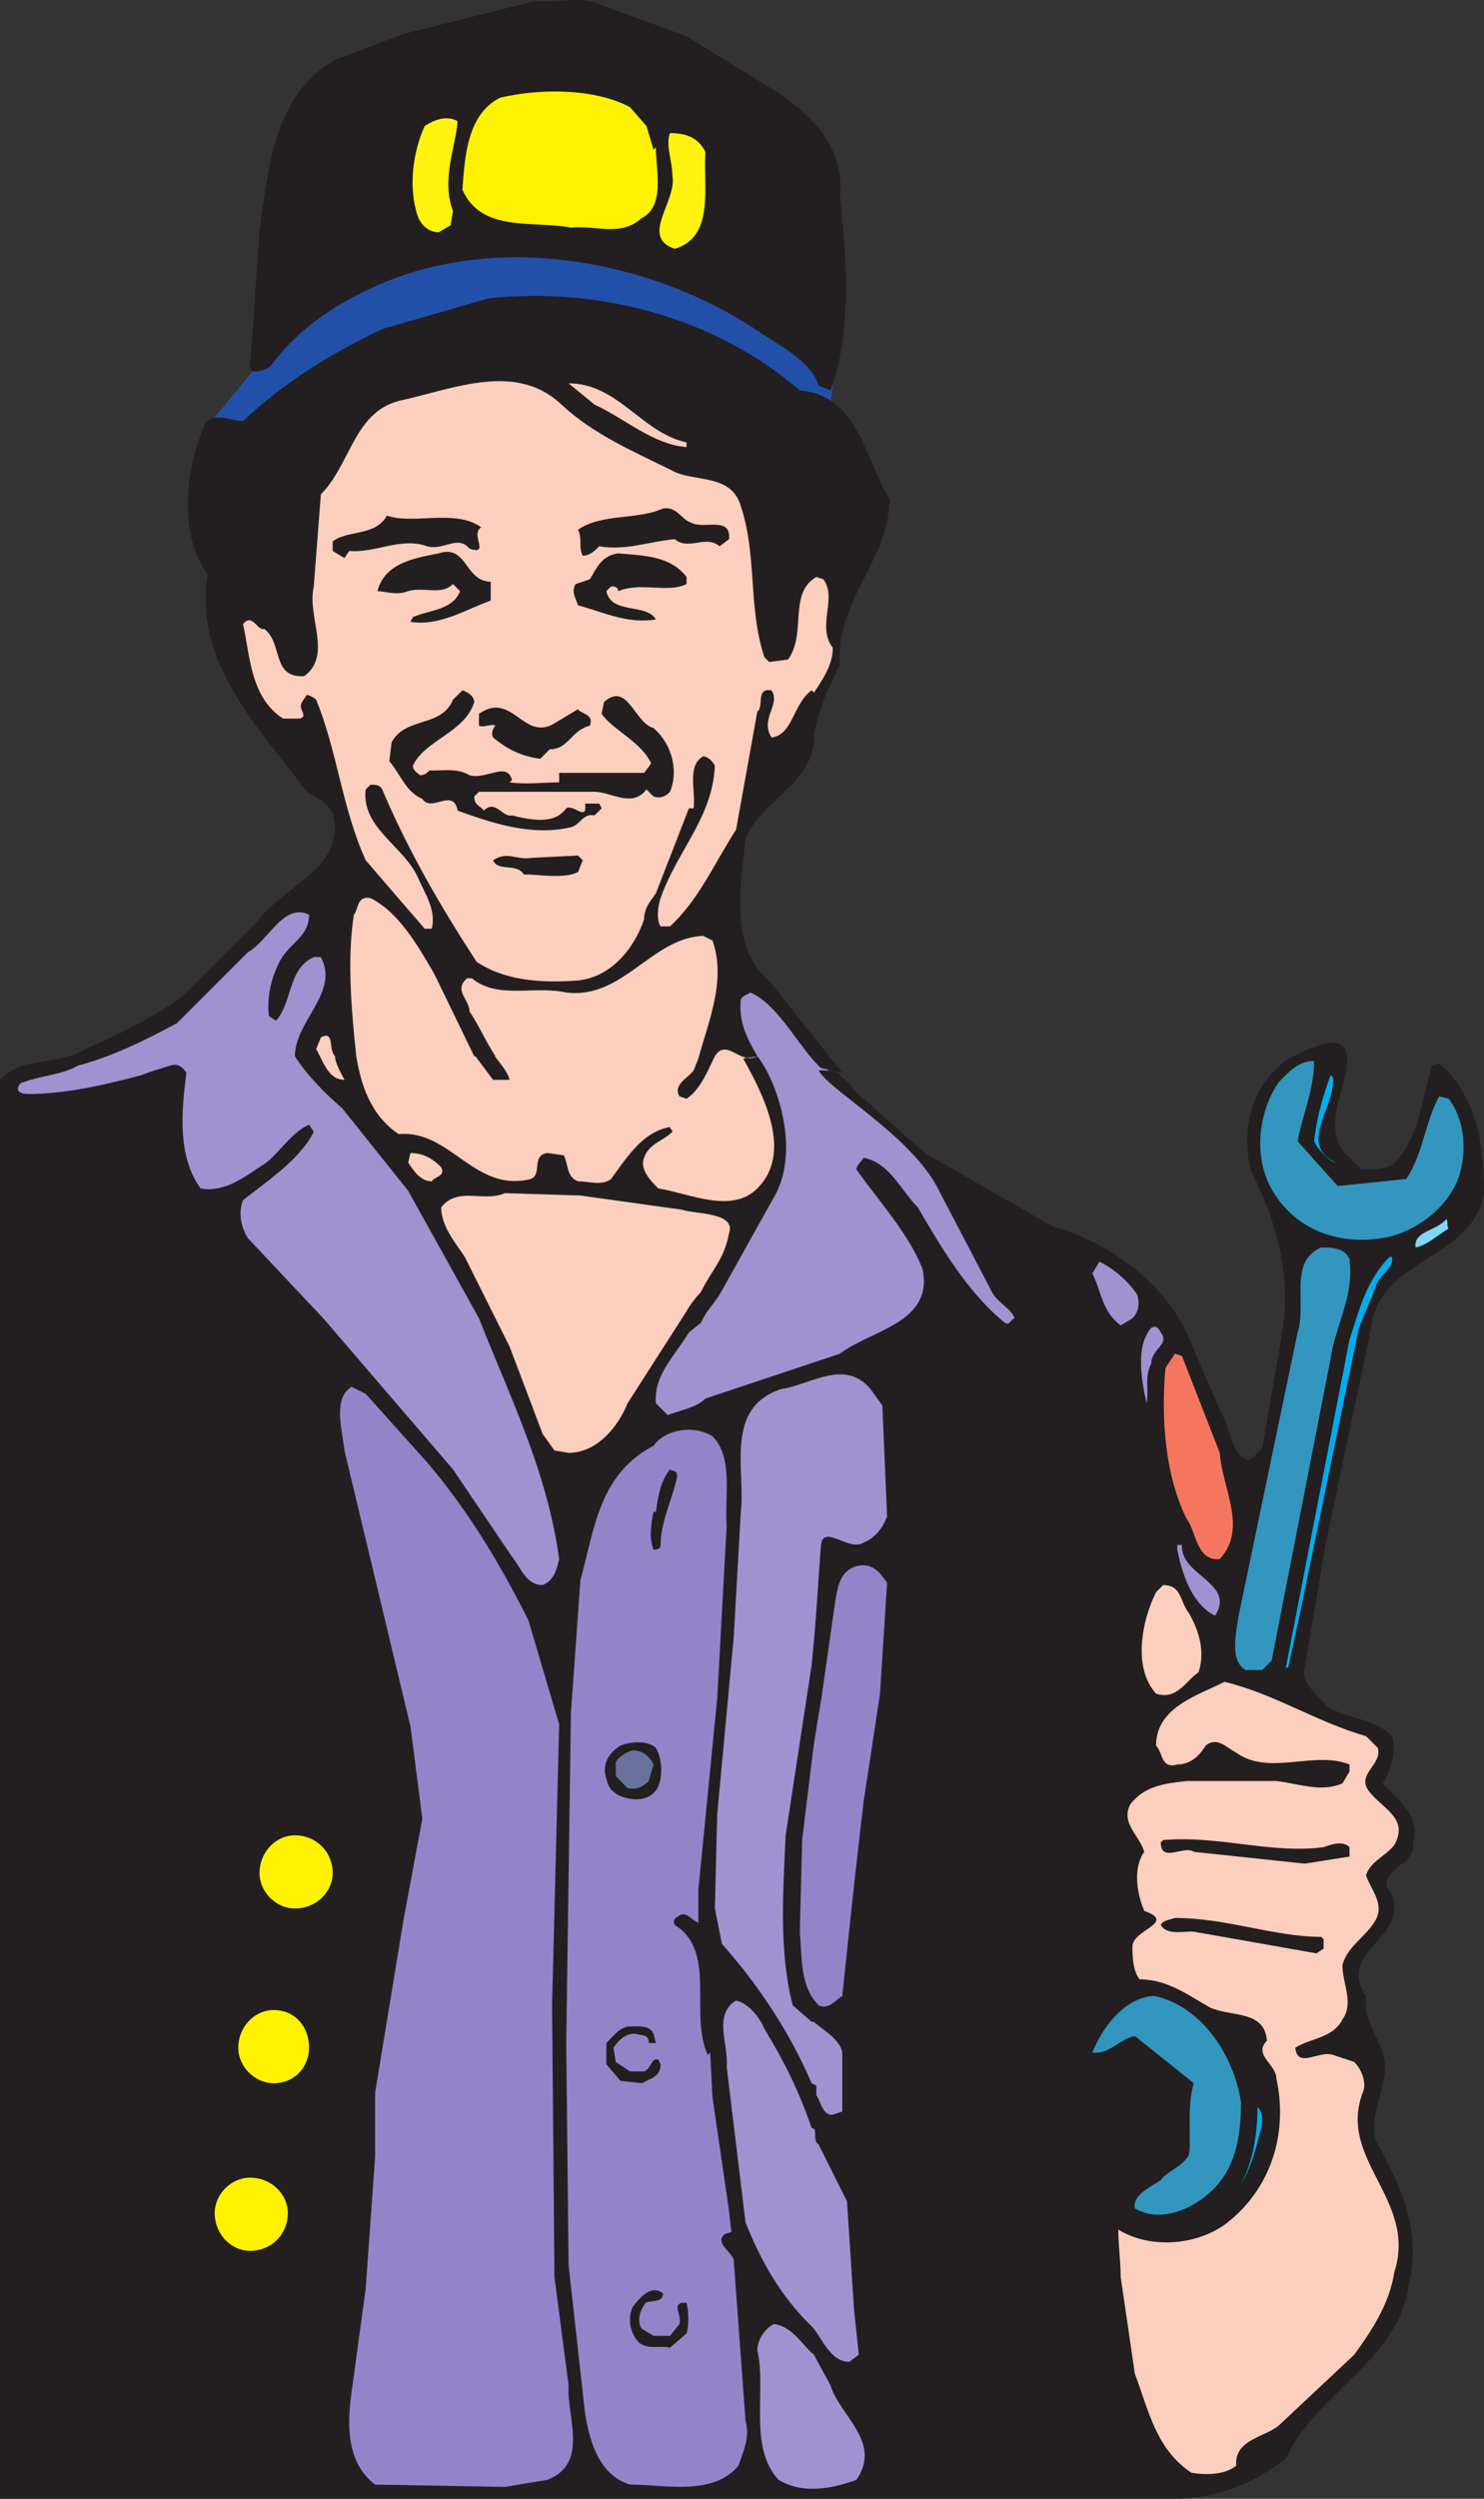 <svg xmlns="http://www.w3.org/2000/svg" width="471.75" height="793.78"><rect width="100%" height="100%" fill="#333333" stroke="none"/><path fill="#fccebe" fill-rule="evenodd" d="M236.25 301.78c5.25 10.5 30 43.5 38.25 51 9 7.5 33 23.25 42.75 43.5 9.75 21.75 16.5 37.5 3 34.5-14.25-3.75-47.25 1.5-57.75 3.75s-45 15.75-53.25 18.75c-7.5 1.5-8.25-2.25-4.5-10.5s27-41.25 30.75-51-7.5-9-18.75-9.75c-12-1.5-53.25-2.25-72-11.25-18-9-18-1.5-22.5-6.75s-17.25-18-21.75-27c-4.5-9.75-2.25-6 2.25-14.25s6.75-27.75 6-36.75c-.75-8.25 10.5-6.75 13.5-2.25s11.25 13.5 18 19.5c7.5 5.25 24 10.5 33.75 9.75 10.5-.75 17.25 2.25 33.75-14.25 17.25-16.5 28.5 3 28.5 3"/><path fill="#a092d1" fill-rule="evenodd" d="m242.25 313.03-8.25 1.5-.75 12.75 6.75 10.5 5.25 10.5 2.25 9 1.5 9-3 8.25-5.25 7.5-4.5 8.25-5.25 9-5.25 10.5-8.25 12.75-9 12.75-3 12.75 6 4.5 20.25-6.75 15.75-7.5 24-7.5 17.25-10.5 10.5-2.25 21.75 5.25 4.5-4.5-10.5-21-6.75-11.25-8.25-12-7.5-6.75-2.25-2.25-3.75-3-13.5-13.5-7.5-6-12.75-18-10.5-12"/><path fill="none" stroke="#231f20" stroke-linecap="round" stroke-linejoin="round" stroke-miterlimit="10" stroke-width=".12" d="m242.25 313.03-8.25 1.5-.75 12.75 6.75 10.5 5.25 10.5 2.25 9 1.5 9-3 8.25-5.25 7.5-4.5 8.25-5.25 9-5.25 10.5-8.25 12.75-9 12.75-3 12.75 6 4.5 20.25-6.75 15.75-7.5 24-7.5 17.25-10.5 10.5-2.25 21.75 5.25 4.5-4.5-10.5-21-6.75-11.25-8.25-12-7.5-6.75-2.25-2.25-3.75-3-13.5-13.5-7.5-6-12.75-18zm0 0"/><path fill="#2250a9" fill-rule="evenodd" d="M80.25 118.03c8.25-6.75 22.5-44.25 79.5-39.75 57.75 4.5 88.5 20.25 98.25 31.5 9.75 12 6 12.75 6 18.75s3.75 9.75-21-3-52.5-37.5-111.75-17.25c-60 19.5-42 32.25-66 27.75 5.25-6 15-18 15-18"/><path fill="#231f20" fill-rule="evenodd" d="m218.25 11.53 29.25 18c12 8.25 21 18 19.5 33 2.25 19.5 3.75 43.5-3 61.5l-3.75-1.5c-2.25-7.5-11.25-12-18-16.5-31.5-21.75-78.75-32.25-117.75-17.25-13.5 5.25-27.75 13.5-37.5 26.25-1.5 2.25-3.75 3-6.75 3l-.75-1.5 3-43.5c3-20.25 4.5-42.75 24-54l21.75-8.25 42-10.5c6.75.75 13.5-1.5 19.5.75l28.5 10.5"/><path fill="#fff200" fill-rule="evenodd" d="m205.5 40.03 2.25 7.5.75-.75c0 7.5 3 18.75-4.5 22.5-6.75 6-14.25 2.25-22.5 3-12.75-2.25-28.5 1.5-34.5-12 .75-10.5 1.5-24 12-29.25 12.75-3 30-3 41.25 3l5.25 6"/><path fill="#fff30f" fill-rule="evenodd" d="M145.5 38.53c-.75 8.25-5.25 18.75-1.5 28.5l-.75 4.5-3.75 2.25c-3.75 0-6-3-6.75-5.25-3-9-1.5-20.25 2.25-28.5 2.25-1.5 6.75-3.75 10.5-1.5m78.75 9.75c-.75 11.25 3 27-9.75 30.75-11.25-3.75.75-15-.75-23.25 0-4.5-2.25-9.75-.75-13.5 5.25 0 9 1.5 11.25 6"/><path fill="#231f20" fill-rule="evenodd" d="M428.25 336.28c0-10.5-15-1.5-18.75 0-11.25 8.25-15 21-12 35.25 8.25 16.5 13.5 33.75 9.75 54l-6 34.5-3 3-1.5.75c-6-2.25-5.25-9.75-8.25-14.25l-12-27.75c-8.25-15.75-25.5-27.75-42-32.25L294 366.28l-19.5-17.25c-3-2.25-4.5-5.25-6.75-6.75-1.5-2.25-3.75-2.25-7.5-2.25 3 6 28.5 20.25 37.5 36.75l17.25 33c1.5 3.75 6.75 6 7.5 9-1.5.75-1.5 2.25-3 1.5-12-9.75-20.25-24-27.75-36.75-5.25-5.25-9-14.25-17.25-15.75-.75 1.5-2.25 2.25-2.25 3.75 7.5 10.5 16.5 20.25 21 31.5 3.75 17.25-16.5 19.5-26.25 27l-42.75 14.25c-3 3-8.25 3.75-12 5.25l-3.75-3.75c-.75-9 6-15 10.5-22.5l3.75-3c2.25-4.5 3-4.5 6-9l18-32.25c7.5-15 0-36-6-43.5l-4.5.75c6.75 12 15.75 30 4.5 41.25-8.25 8.25-21.75 1.5-31.5 0-2.25-2.25-6-6-4.5-9.75 1.5-4.5 6-5.25 9-8.25 0-.75-.75-.75-.75-1.5-9 1.5-14.25 10.5-18.75 16.5-3 2.25-6.75.75-10.5.75-3.75-1.5-3-5.25-4.5-8.25l-5.25-.75c-5.25.75-1.5 6.75-5.25 8.25-18 4.5-25.5-15.75-42-14.25-9-6-12-15.75-13.5-24.75h-6.75c0 2.25 2.25 6 3 7.5-5.25 0-6.75-6-9-9.75l1.5-3.75c4.5-2.25 2.25 3.75 4.5 6h6.75c-1.5-14.25-3-30.75-.75-45 1.5-1.5.75-6 5.25-5.25 9 4.5 15 15 20.25 24l12.75 26.25h6.75c-3-4.5-5.25-9.75-8.25-14.25 0-3.75-5.25-6.75-.75-10.5h1.5c8.25 6.75 19.5 2.25 30 4.5 18 2.25 27-17.25 43.5-18l3 1.5c4.5 12.75-1.5 26.25-4.5 37.5l-1.5 3.75c-1.5 2.25-6.75 4.5-4.5 8.25l2.25.75c4.5-3 6.75-9 9-13.5 3.75-6 8.25 3 13.5 0-3-5.25-6-10.5-5.25-18 .75-1.5 2.25-1.5 3-2.25 9 3.75 15.75 18 22.5 24l6.75 1.5-23.25-29.25c-12.75-10.5-9-30.75-7.5-45 4.5-12 21-17.25 21.75-31.5.75-9 4.5-15.75 8.25-24-1.5-20.25 15.75-33 15.75-52.5-7.5-12-9.75-33-28.5-34.5-27-23.25-63.75-33-99-29.25l-33.75 9.75c-15.75 7.5-30.75 16.5-44.25 29.25-3.75 0-9-3-12 .75-6 13.5-9 34.5.75 48-4.5 27.75 15.75 48 31.5 69 3 1.5 6.75 3.75 8.25 6.75 4.5 17.25-15 22.5-24 34.5l-24 24c-9.75 6.75-20.25 12-30.75 16.5-8.25 5.25-20.25 2.25-27 9.75v450.75h375.75c12.75-.75 23.25-5.25 33-12.75 9-20.25 36-31.5 39-54.75 4.5-18-3-33-10.5-46.5-1.5-6.75 1.5-12 2.25-18 3.75-11.25-6.75-17.25-5.25-27.75-9.75-14.25 13.5-18 8.25-32.25-6.75-7.5 8.25-9 6.75-16.5 2.25-8.25-4.5-13.5-9.75-18.75 3-4.5 4.5-10.5 3-15-6-6-14.25-5.25-21-9.75-3-3.75-8.25-7.5-6.75-12l6.75-39.75 14.25-67.5c2.25-23.25 32.25-21.75 36-43.5 0-15.75-2.25-30.75-14.25-41.25l-2.25.75c-3 9.75-3.75 21-10.5 29.25-2.25 3.75-7.5 3.75-12 3.75l-6-6c-6-9.75 1.5-19.5 1.5-29.25"/><path fill="#fccebe" fill-rule="evenodd" d="M213.75 149.53c6.75 3.75 18.75.75 21.75 11.25 5.25 15.75 2.25 32.25 7.5 48l1.5 1.5 6-.75c6-8.25 0-21 9-26.25l2.25.75c4.5 6-2.25 15 3 21.75 0 5.25-3 9.75-6 14.25l-.75-.75c-6 4.5-6 14.25-12.75 15-3.75-6 3-10.5 0-15-5.25-.75-2.25 5.25-4.5 6.75l-6.75 37.5c-6.75 10.5-12 22.5-21 30.75h-3c-1.5-2.25-.75-6.75 0-9 5.25-15 16.5-25.5 17.25-42-.75-1.5-2.25-3-3.75-3-5.25 3-2.25 11.25-3 16.5H219l-10.5 27c-1.5 2.25-3.75 4.5-3.75 8.25-3 9-10.5 18.75-21.75 19.5s-22.5 0-31.5-6c-11.25-17.25-21.75-35.25-30-54.75-.75-1.5-2.25-1.5-3.75-1.5l-1.5 1.5c-1.5 12 12 18 16.5 27.75 2.25 5.25 6 10.5 4.5 16.5H135l-18.75-21.75c-7.5-16.5-9-34.5-15.75-51-.75-.75-2.25-1.5-3-1.5l-1.5 2.25c-1.5 2.25 2.25 4.5-.75 5.25H90c-10.5-6.75-10.5-20.25-12.75-30 3-3.75 4.5 2.25 6.75 1.5 6 4.5 2.25 15.75 12.75 15 9-6.75.75-18.75 3-28.5l2.25-29.25c9.75-9.75 10.5-27 26.25-30 16.5-3.75 36-12 50.25 1.5 10.5 9.75 23.25 15 35.25 21m4.5-9v1.5c-10.5-.75-19.5-9-29.25-13.5l-8.25-6.75c15.75 0 23.25 15.75 37.5 18.75"/><path fill="#231f20" fill-rule="evenodd" d="M219.75 166.03c3.75 2.25 12.75-2.25 12 5.25l-3 2.25c-4.5-3.75-9.75 1.5-14.25-2.25-8.25.75-15.75 3.75-24 2.25-1.5 1.5-3 3-5.25 3-1.5-3 0-5.25-1.5-8.25 7.5-5.25 18.75-3 27-6.75 4.5-.75 6 3.75 9 4.5m-66.75 1.5c-3.75 2.25 3 9-3.75 6.75-3.75-4.5-8.25.75-13.5-.75-8.25-3-16.5 2.25-24.75 1.5l-1.5 2.25-3.75-2.25v-3c4.5-3.75 13.5-1.5 17.25-8.25 8.25 3 21.75-2.25 30 3.75"/><path fill="#231f20" fill-rule="evenodd" d="M156 184.78v6c-8.25 3-16.5 8.25-25.5 6.75l.75-1.5c5.25-2.25 12.75-2.25 15-8.25l-2.25-2.25c-3.75 3.75-9 .75-14.25 2.25-3.75 1.5-7.5 0-9.75 0 2.25-9 12-10.5 19.5-12 9-3 8.25 9 16.5 9m62.25-1.5v2.25c-6 3-14.25-.75-21.75 2.25 0-1.5-1.5-1.5-2.25-1.5l-1.5 1.5c1.5 7.5 12.75 3.75 15.75 9-9 1.5-16.5-2.25-24.75-4.5-.75-2.25-2.25-4.5-.75-6.75l4.5-1.5c2.25-3.75 3.75-7.5 9-8.25 8.25.75 16.5.75 21.75 7.5m-67.5 39.75c-3 9.75-15.75 12-19.5 20.25 0 1.5 1.5 2.25 2.25 3 1.5 0 2.25-.75 3-1.5 5.25 0 9-.75 12.75 1.5 5.25 1.5 12-4.5 13.5 1.5l-.75.75c5.25.75 10.5 0 15.75 0v-3h27l2.25-3c-3-6.75-12-10.5-15.75-15.75l.75-3.75c7.5-6.75 9.75 6.75 15.75 8.25 5.25 4.5 8.25 12.75 5.25 20.25-1.5 1.5-3 2.25-5.25 1.5l-2.25-2.25c-4.5 6-11.25.75-16.5.75h-36.75l-1.5 1.5c0 3 2.25 3 3 4.5 3.75-3.75 6 2.25 9 1.5 6 1.5 13.5 3 17.25-2.25 2.25-1.5 6.75 4.5 6-1.5h4.5l.75 1.5-2.25 2.25c-3.75-.75-4.5 3-7.5 3.75-12.75 3-25.5-1.5-36-5.25-1.5-7.5-8.25.75-11.25-3.75-5.25-2.25-6.75-7.5-10.5-12l.75-6c4.5-8.25 15.75-4.5 19.5-13.5l3-3c2.25.75 3.75 2.25 3.75 3.75"/><path fill="#231f20" fill-rule="evenodd" d="M187.5 230.53c-6 1.5-6.75 7.5-12.75 7.5l-3 3c-6-.75-10.5-3-15-6.75-.75-1.5 0-3 .75-3.75-1.5-.75-3.75.75-5.25 0v-3.75c10.5-7.5 14.25 9 24 3l7.5-4.5c.75 1.5 5.25 1.5 3.75 5.25m-3.75 41.25 1.5 1.5-1.5 3.75c-4.5 2.25-12 .75-17.25.75-2.25-3.75-8.25-.75-9.75-4.5 4.5-3 7.5 0 12-.75l15-.75"/><path fill="#a092d1" fill-rule="evenodd" d="M9 347.53c12 0 24.75-3 36-6 3.75-1.5 6.75-2.25 9-3s3.75 0 5.25 2.25c-1.5 12-3 26.25 4.5 36.75 8.25 1.5 15-4.5 21-8.25 4.5-3.75 8.25-9.75 13.5-12l1.5 2.25c-4.5 9-15 15.75-22.5 21.75-1.5 3.75-.75 8.25 1.5 12l24 25.5 41.25 48 18.75 27.75c3 3.75 4.5 9 9.75 9 3.75-1.5 4.5-5.25 5.25-8.25-3.75-27.75-15.75-51.75-25.5-76.5l-22.5-40.5-21-26.25c-5.25-4.5-11.25-10.5-15-16.5 0-11.25 14.25-20.25 8.25-31.5h-2.25c-8.25 3.75-6.75 14.25-12 20.25l-2.25-1.5c-.75-6 .75-12 3-16.5 3-6.75 9.75-8.25 9.75-15.75-8.25-3.75-12.75 8.25-19.5 12l-22.5 22.5c-9.75 5.25-20.25 10.5-31.5 13.5-5.25 3-11.25 3-17.25 5.25-1.5 0-3.75 3.75 1.5 3.75"/><path fill="#231f20" fill-rule="evenodd" d="M156.75 334.78c1.5 2.25 4.5 5.25 5.25 8.25h-5.25l-6.75-9 6.75.75"/><path fill="#3296bf" fill-rule="evenodd" d="M417.75 337.03c0 9-3.75 17.25-5.25 25.5l12.75 14.25 21.75-2.25c5.25-7.5 6-18 10.5-26.25l3 .75c5.25 6.75 6 17.25 3 25.5-3.75 9.75-14.25 17.25-24 18.75-13.5 2.25-27-2.25-34.5-14.25-6.75-10.5-5.25-25.5 1.5-35.25 3-3 6-6.75 11.25-6.75"/><path fill="#00adef" fill-rule="evenodd" d="M423.75 342.28c.75 9.75-11.25 21 .75 27-1.5 0-6-4.5-6.75-6.75.75-7.5 3-15 5.25-21l.75.75"/><path fill="#fccebe" fill-rule="evenodd" d="M140.25 370.78c1.5 3-2.25 3-3 4.5-3.75 0-6-3.75-7.5-6l.75-3c4.5 0 7.5 2.25 9.75 4.5m76.5 13.5c4.5 1.5 17.25.75 15 7.5-1.5 8.25-5.25 11.25-9 18.75-1.5 1.5-3.75 4.5-4.5 6l-18.75 29.25c-3 7.5-9.75 15.75-18.75 15.75l-4.5-.75-3.75-5.25-10.5-27.75-14.25-28.5c-3-4.5-7.5-9.75-7.5-15.75 5.25-6.75 13.5-1.5 20.25-4.5l24 .75 32.25 4.5"/><path fill="#7fd6f7" fill-rule="evenodd" d="M459.75 387.28c.75.75 0 2.25.75 3-3.75 2.25-6.75 5.25-10.5 6-.75-5.25 6.75-5.25 9.75-9"/><path fill="#3296bf" fill-rule="evenodd" d="M429 400.03c1.5 12-4.5 21-6 31.5l-18.75 96-3 3H396c-5.25-3-3-12-2.25-17.25l18.75-90c3-9-3-22.5 7.5-27 3 0 7.5 0 9 3.75"/><path fill="#00adef" fill-rule="evenodd" d="M442.5 399.28c.75 3.75-4.5 6-5.25 9.75L432 421.78l-18.75 90.75-3.75 17.25h-.75L429 425.53c3-9 5.25-18.75 12.75-26.25h.75"/><path fill="#a092d1" fill-rule="evenodd" d="M361.5 411.28c.75 2.25.75 5.25-1.5 7.5l-3.75 2.25c-6-4.5-6-10.5-9-16.5l2.25-3.75c4.5 2.25 9 6 12 10.5m7.5 12c3 3.75-3 5.25-3 9.75-2.25 4.5-.75 8.25-1.5 12.75-1.5-6.75-3.75-18 1.5-24 1.5-.75 2.25 0 3 1.5"/><path fill="#f5765f" fill-rule="evenodd" d="M387.75 461.53c.75 11.25 9 24 0 33.75-7.5.75-7.5-9-10.5-12.75-6.75-13.5-8.25-31.5-6.75-48l3-4.5 2.25.75 12 30.75"/><path fill="#a092d1" fill-rule="evenodd" d="m258 529.03-8.25 54c-.75 17.25-2.25 36.75 2.25 54l6 5.25h.75c2.25 2.25 8.25 5.25 9 9.75v18.75l-2.25.75c-3.75 1.5-4.5-3.75-6-6v-3l-1.5-.75c-6.75-15.75-16.5-30.75-28.5-44.25l-2.25-11.25.75-30 5.25-56.25 2.25-39.75c1.5-13.5-5.25-33 12.75-39 9.75-1.5 20.25-9.75 28.5 0l3.75 5.25 1.5 35.25c-1.5 3.75-3.75 6.75-7.5 8.25-4.5 3-12.75-6-13.5.75-.75 9-1.5 24-3 38.25"/><path fill="#9384ca" fill-rule="evenodd" d="M135.75 464.53c13.5 15.75 24 33.75 32.25 50.25l9.75 33-2.25 89.25.75 86.25 4.5 34.5c-.75 9.75 6.75 24.75-6.75 30l-13.5 2.25-41.25-.75c-9-6.75-9-18.75-7.5-29.25l4.5-33 3-42v-20.25l9-54.75 6-32.25-3.75-29.25-21-87.75c-.75-6.75-3.75-16.5 2.25-20.25l4.5 2.25 19.5 21.75"/><path fill="#9384ca" fill-rule="evenodd" d="M226.5 456.28c6.75 6.75 3.75 19.5 4.5 28.5l-3 54.75-6 60.75v10.5c-2.25-.75-3.75-3.75-6-2.25-1.5.75-2.25 1.5-1.5 3 13.5 8.25 4.5 28.5 10.5 41.25l.75-.75.75 14.25 5.25 36 .75 6.75-2.25.75c-3 3 2.25 5.25 3 8.25l3.75 51c1.5 5.25-.75 9.75-2.25 14.25-8.25 9.75-23.25 6-34.5 6-9.75-3-12.75-13.5-14.25-22.5l-5.25-47.25-.75-70.5 1.5-105 3-42c4.5-16.5 6-33.75 23.25-42.75 3.75-5.25 12.75-6.75 18.75-3"/><path fill="#231f20" fill-rule="evenodd" d="M215.25 469.03c-1.5 7.5-5.25 14.25-5.25 21.75 0 1.5-1.5 1.5-2.25 1.5-1.5-3.75-.75-8.25 0-12h.75c.75-5.25 1.5-9.75 4.5-13.5.75.75 2.25 0 2.25 2.25"/><path fill="#a092d1" fill-rule="evenodd" d="M375.75 490.78c-.75 9.75 17.25 12 10.5 22.5-7.5-3.75-10.5-13.5-12-21v-1.5h1.5"/><path fill="#9384ca" fill-rule="evenodd" d="m258 559.78-3 24.75-.75 29.25c.75 8.25 0 17.25 6 23.25 3 1.5 5.25-1.5 7.5-3l3.75-35.25 3-26.25 5.25-34.5 2.25-35.25-2.25-3c-2.25-2.25-4.5-3-7.5-2.25-5.25 1.5-6 6.75-6.75 11.25l-4.5 31.5c-.75 4.5-2.25 12.75-3 19.5"/><path fill="#fccebe" fill-rule="evenodd" d="M378 512.53c3 5.25 5.25 12 3 18.75-3.75 2.25-6.75 9-13.5 6.75-7.5-8.25-4.5-23.25 0-32.25l2.25-2.25c6 0 5.25 5.25 8.25 9m56.25 39 3.75 3.75c1.5 5.25-6.75 8.25-3 13.5s12 8.25 9 15.75c-1.5 4.5-8.25 6-9.75 11.25 1.5 4.5 6 9 3 14.25s-9 8.25-10.5 14.25c0 6 3.75 12 0 17.25-3 6-10.5 6-15 9 .75 6.75 7.5.75 12 2.25l6.75 2.25c2.25 2.25 3.75 6 3 9-9 21.75 17.25 34.5 9.75 57.75-1.5 9.75-6.75 18-12.75 26.25l-24 22.5c-4.5 3.75-14.25 4.5-13.5 12.75-3.75 3-9.75 3-14.25 2.25-11.25-7.5-13.5-19.5-18-31.5l-4.5-30.75c0-5.25-.75-9.75-.75-15 9.75 6 24 5.25 33.75-1.5 15-11.25 20.25-29.25 16.5-46.5 0-4.5-7.5-7.5-3-12-.75-9.75-11.25-7.5-18-10.5-6.75-3.75-13.5-9-22.5-9-2.25-3-2.25-7.5-2.25-10.5 0-5.25 14.25-7.5 3.75-11.25-2.25-5.25-3.75-13.5 0-18.75-1.5-5.25-7.5-9-4.5-15 4.5-6 11.25-6.75 18-7.5h28.5c6.75.75 14.25 3.75 21 .75l2.25-3.75v-2.25c-11.25-4.5-25.5 3.75-36-3.75-3-1.5-6-5.25-9.75-2.25-2.25 3.75-5.25 6-9 6-5.25 1.5-4.5-3.75-6.75-6 0-12 12.75-15.75 21.75-20.25 15.75 3.75 29.25 12.75 45 17.25"/><path fill="#231f20" fill-rule="evenodd" d="M196.5 570.28c5.25 2.25 9.75 1.5 12-1.5s2.25-9.75 0-13.5c-2.25-2.25-7.5-2.25-11.25-.75-3.75 2.25-6 6-4.5 10.5.75 3 1.5 3.75 3.75 5.25"/><path fill="#69719f" fill-rule="evenodd" d="m207.75 560.53-1.5 5.25c-1.5 1.5-3.75 3-6.75 2.25l-3.75-3.75v-4.5c.75-1.5 3-3 5.25-3.75 3 0 5.25 1.5 6.75 4.5"/><path fill="#231f20" fill-rule="evenodd" d="M420.75 586.78c2.25-.75 6-2.25 8.25 0v3l-14.25 2.25-35.25-3.75c-3-2.25-10.5 3.75-10.5-3l.75-.75c18-1.5 34.5 4.5 51 2.25m-.75 28.5.75.75v3l-2.25 1.5-38.25-6.75c-3-.75-9 1.5-11.25-2.25.75-1.5 2.25-1.5 4.5-2.25 16.5 0 31.5 6 46.5 6"/><path fill="#3296bf" fill-rule="evenodd" d="M394.5 667.78c0 10.5-1.5 21.75-10.5 29.25-6 5.25-15.75 9-23.25 4.5-.75-4.5 5.25-6.75 8.25-9 2.25-3 7.5-4.5 9-8.25.75-6.75-.75-15 1.5-22.5l-18.75-15c-4.5.75-8.25 6-13.5 5.25 3-7.5 9.75-17.25 19.5-18 15 3 25.5 18.75 27.75 33.75"/><path fill="#a092d1" fill-rule="evenodd" d="M243 644.53c6 9.75 11.25 20.25 15 31.5 2.25 0 0 3.75 2.25 5.25l9 18 2.25 34.5 1.5 14.25-3 2.25c-6.75 0-9-9-12.75-12-9.75-9.75-15.75-21-20.25-32.25l-6-49.5c.75-6.75-4.5-16.5 3-21 3.75.75 7.5 5.25 9 9"/><path fill="#231f20" fill-rule="evenodd" d="m207.75 646.03.75 3h-2.25c0-3-2.25-2.25-4.5-3-3 0-5.25 2.25-6.75 4.5l.75 4.5 4.5 3h4.5c2.25-.75 2.25-4.5 4.5-3.75l.75 1.5c0 3.75-3 4.5-6 6l-6.75-.75-4.5-5.25v-6.75c2.25-2.25 3.75-4.5 6.75-5.25 3 0 6.75-.75 8.25 2.25"/><path fill="#00adef" fill-rule="evenodd" d="M400.5 677.53c-1.5 6-3 11.25-6 16.5 3.75-7.5 5.25-15.75 5.25-24.75 2.25 2.25 1.5 6 .75 8.25"/><path fill="#231f20" fill-rule="evenodd" d="M210.75 728.53c0 3.75-5.25 1.5-6 3.75-1.5 2.25-2.25 5.25-.75 7.5l3.75 2.25H213l3-3.75c.75-3-2.25-6 .75-6.75h1.5c.75 3 .75 7.5 0 9.75l-5.25 4.5c-3-.75-6.75.75-9.75-1.5-3-3-3.75-7.5-2.25-11.25 2.25-3 6-7.5 9.75-4.5"/><path fill="#a092d1" fill-rule="evenodd" d="M258.75 748.03c1.5 3 3.75 6.75 5.25 9.75 3 9.75 16.5 18 8.25 30-8.25 3-17.25 4.5-24.75 0-9.75-10.5-3.75-28.5-6.75-41.25 0-3 2.25-6.75 5.25-8.25 6 .75 9 6.75 12.75 9.75"/><path fill="#fff200" fill-rule="evenodd" d="M93.75 606.28c6.75 0 12-5.25 12-11.25 0-6.75-5.25-12-12-12-6 0-11.25 5.25-11.25 12 0 6 5.25 11.25 11.25 11.25M87 661.78c6.75 0 11.25-5.25 11.25-11.25 0-6.75-4.5-12-11.25-12-6 0-11.25 5.25-11.25 12 0 6 5.25 11.25 11.25 11.25m-7.5 53.25c6.75 0 12-5.25 12-12 0-6-5.25-11.25-12-11.25-6 0-11.25 5.25-11.25 11.25 0 6.75 5.25 12 11.25 12"/></svg>
